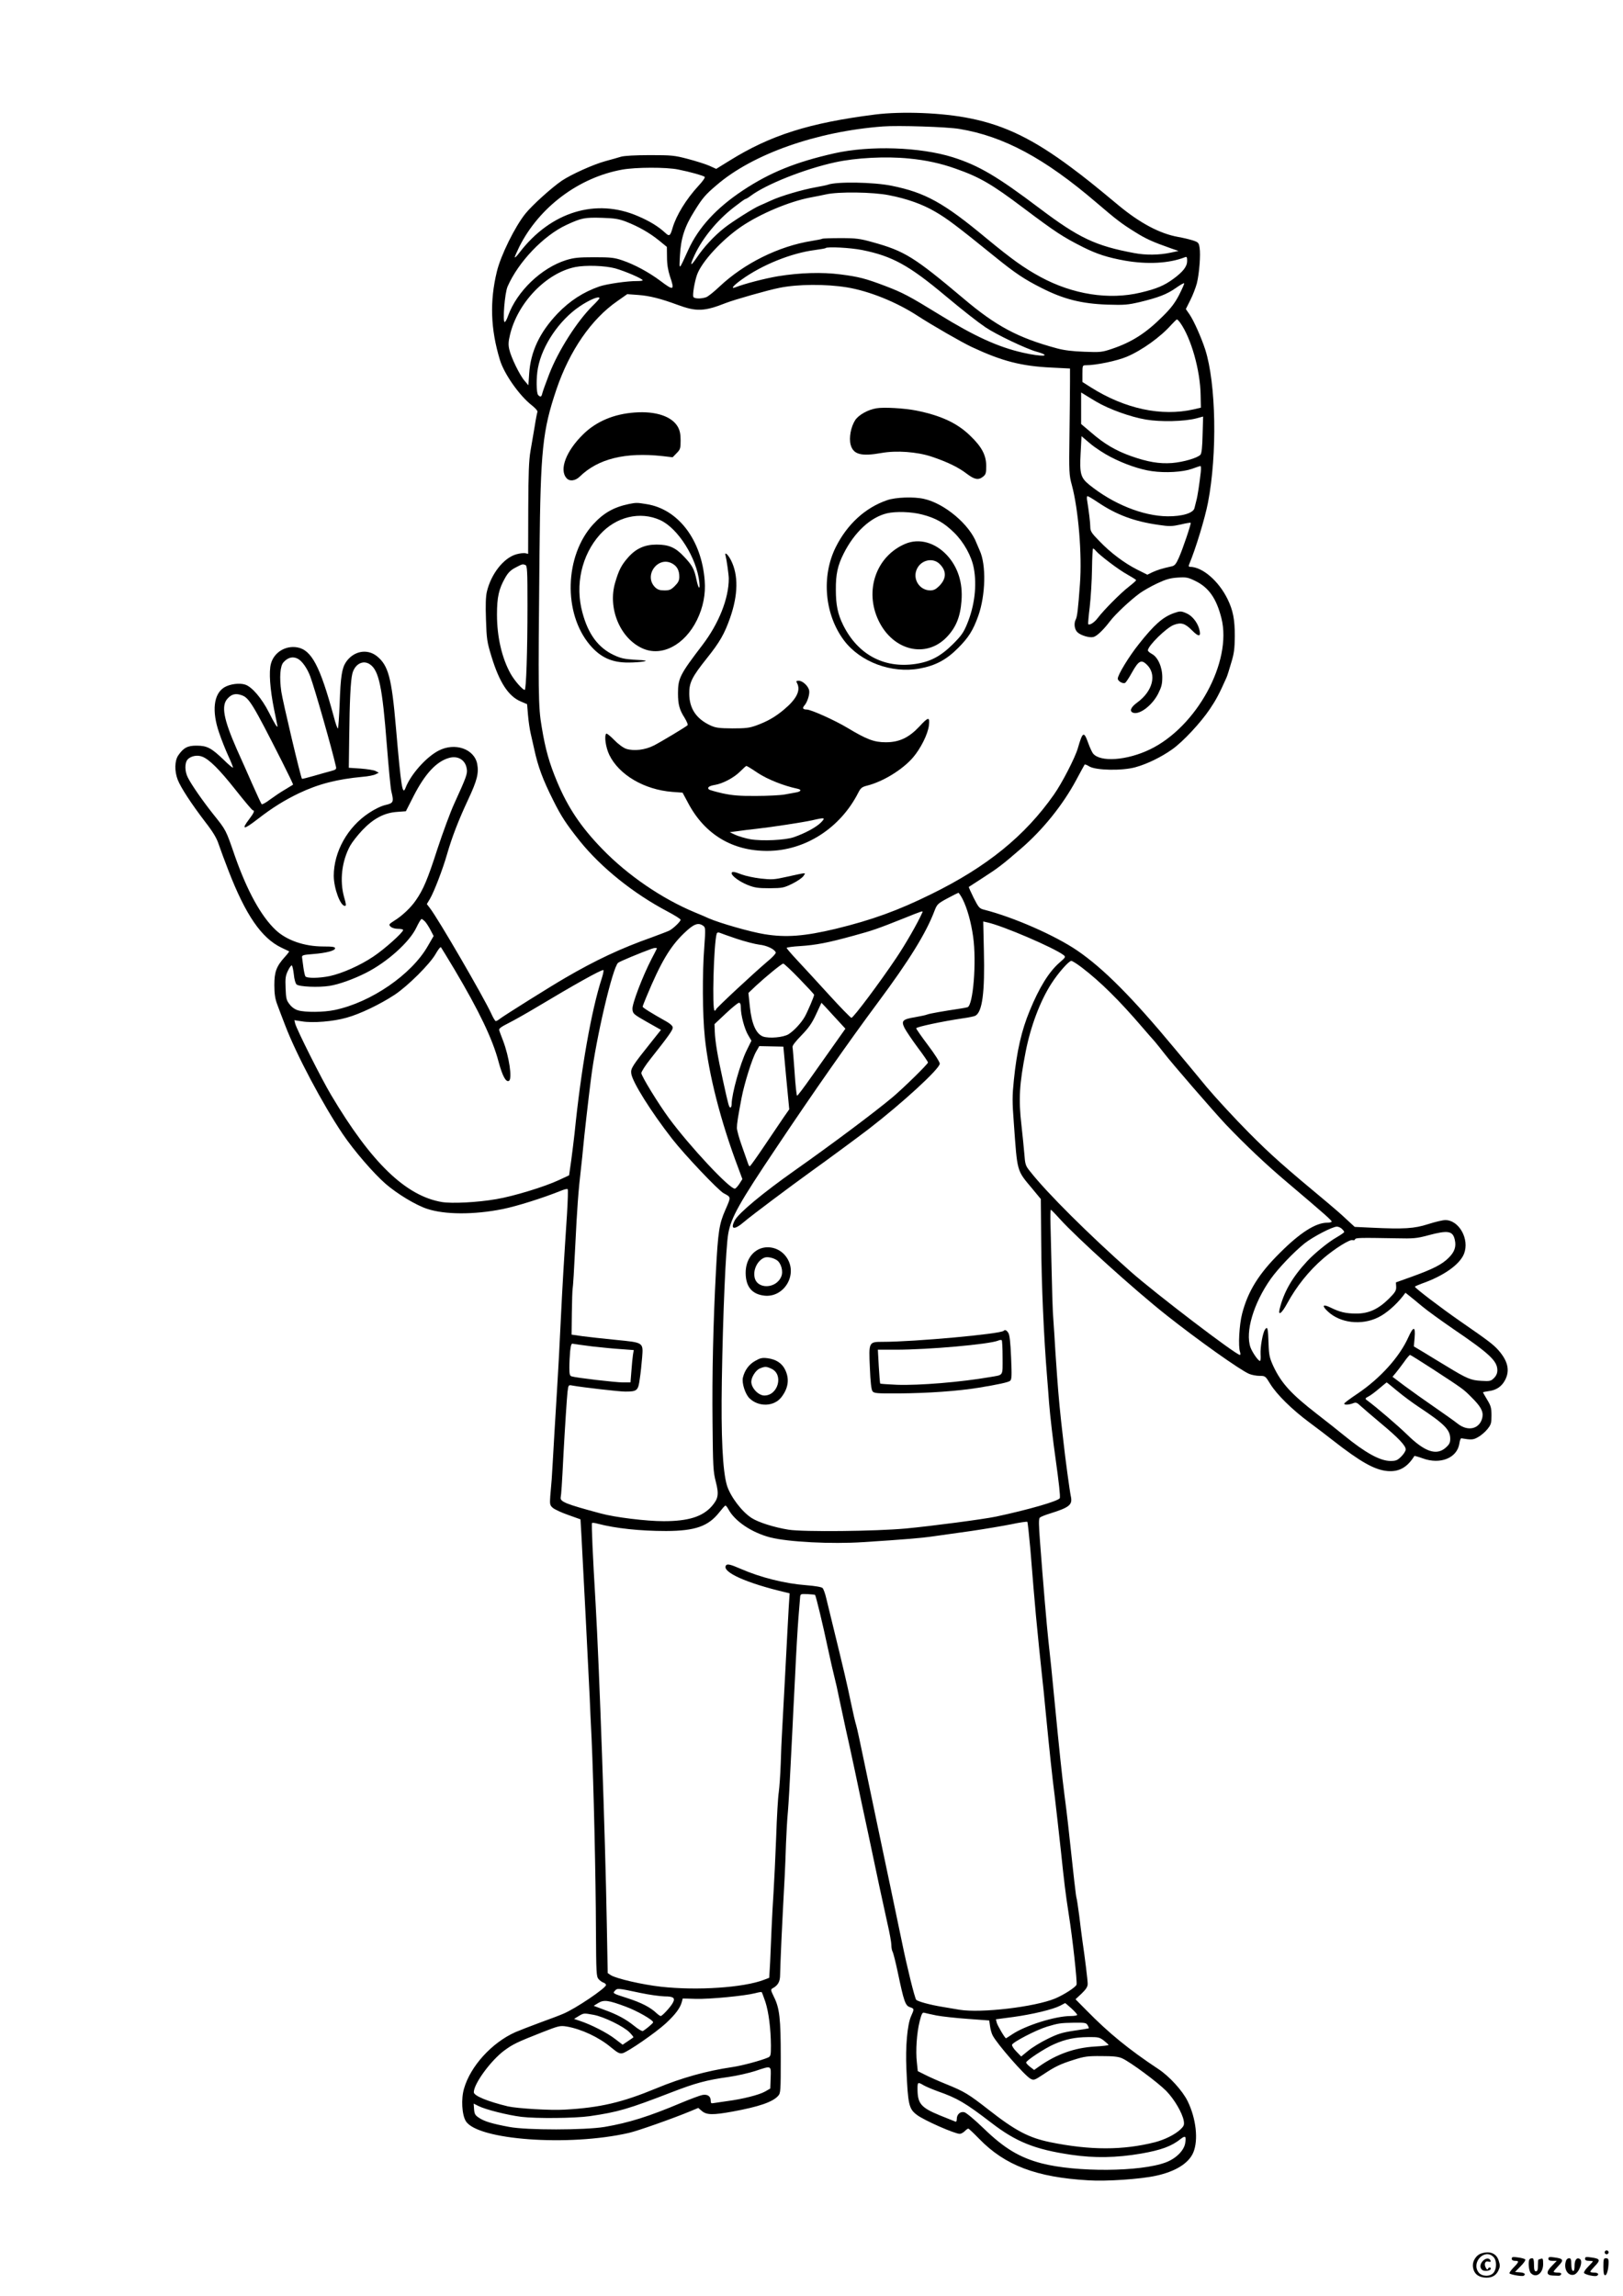 <?xml version="1.0" standalone="no"?>
<!DOCTYPE svg PUBLIC "-//W3C//DTD SVG 20010904//EN"
 "http://www.w3.org/TR/2001/REC-SVG-20010904/DTD/svg10.dtd">
<svg version="1.0" xmlns="http://www.w3.org/2000/svg"
 width="1240pt" height="1754pt" viewBox="0 0 1240 1754"
 preserveAspectRatio="xMidYMid meet">

<g transform="translate(0,1754) scale(0.1,-0.1)"
fill="#000000" stroke="none">
<path d="M6685 16665 c-503 -64 -797 -157 -1111 -352 l-102 -63 -53 24 c-30
13 -103 36 -164 52 -102 27 -124 29 -290 29 -111 0 -195 -5 -220 -12 -22 -7
-76 -22 -120 -34 -92 -25 -260 -101 -332 -149 -79 -54 -224 -185 -278 -251
-80 -99 -189 -319 -219 -444 -55 -227 -48 -439 23 -673 32 -108 150 -275 244
-348 29 -23 46 -43 43 -51 -3 -8 -13 -58 -21 -111 -9 -53 -23 -137 -32 -187
-12 -70 -16 -168 -17 -438 l-1 -348 -21 5 c-12 3 -44 -1 -72 -9 -96 -29 -190
-150 -222 -284 -9 -38 -11 -102 -7 -215 5 -149 8 -170 42 -281 60 -197 129
-303 223 -343 l49 -21 7 -83 c4 -46 13 -110 21 -143 7 -33 19 -85 26 -115 29
-135 66 -235 146 -394 61 -123 101 -183 204 -312 162 -201 407 -398 666 -535
57 -30 103 -59 103 -65 0 -13 -57 -68 -87 -83 -12 -6 -73 -29 -135 -52 -235
-83 -428 -174 -658 -308 -116 -67 -466 -287 -499 -312 -13 -11 -28 -19 -33
-19 -5 0 -21 26 -35 58 -58 126 -405 724 -469 806 l-23 30 24 40 c32 55 98
227 130 339 39 135 89 264 163 422 67 143 81 199 68 269 -22 115 -170 167
-295 102 -95 -49 -213 -182 -252 -283 -24 -63 -34 -3 -74 459 -33 383 -58 475
-146 546 -75 59 -178 39 -236 -46 -31 -47 -41 -111 -48 -317 -4 -99 -10 -184
-13 -189 -3 -6 -18 35 -32 90 -105 387 -170 510 -280 529 -90 15 -177 -39
-200 -125 -17 -61 -7 -195 24 -349 14 -68 26 -126 26 -129 0 -15 -23 21 -66
107 -55 108 -129 194 -180 211 -44 15 -118 5 -161 -21 -81 -50 -96 -181 -39
-346 18 -54 50 -133 70 -177 20 -43 36 -83 36 -89 0 -6 -33 21 -72 60 -93 89
-126 107 -205 107 -69 1 -101 -16 -141 -74 -28 -41 -30 -120 -4 -187 23 -59
104 -183 211 -323 59 -76 87 -123 102 -170 12 -36 46 -127 75 -202 131 -338
252 -514 404 -587 30 -14 57 -27 59 -28 2 -1 -12 -20 -32 -42 -66 -73 -81
-115 -81 -216 0 -66 6 -104 21 -145 11 -30 39 -104 62 -163 84 -221 286 -602
439 -829 85 -126 235 -300 328 -381 89 -77 231 -163 317 -191 135 -45 358 -46
577 -2 109 22 309 85 448 141 24 10 46 15 49 11 4 -3 1 -88 -5 -189 -25 -382
-33 -512 -48 -817 -8 -173 -19 -378 -24 -455 -5 -77 -16 -264 -25 -415 -8
-151 -18 -304 -20 -340 -3 -36 -8 -94 -11 -130 -4 -59 -3 -68 18 -87 13 -12
66 -37 118 -55 l95 -34 7 -120 c16 -302 52 -994 63 -1234 2 -58 9 -204 15
-325 15 -331 32 -1055 33 -1456 2 -334 3 -358 21 -378 10 -11 27 -23 37 -26
11 -4 19 -12 19 -18 -1 -24 -232 -180 -325 -219 -22 -10 -101 -40 -176 -67
-74 -27 -160 -61 -191 -74 -180 -80 -344 -260 -393 -432 -23 -78 -16 -200 14
-248 89 -144 785 -195 1245 -90 67 15 339 111 471 166 l60 25 28 -24 c36 -30
84 -31 233 -4 202 37 307 73 349 120 19 21 20 36 20 294 0 298 -9 377 -53 464
-24 50 -25 55 -9 64 41 22 57 51 57 102 0 28 5 146 10 261 10 206 13 269 25
490 3 61 8 173 10 250 3 77 9 190 15 250 5 61 14 216 20 345 7 129 13 262 15
295 1 33 10 204 19 380 8 176 20 381 26 455 6 74 12 146 13 160 2 24 5 25 56
23 30 -2 56 -4 58 -6 7 -8 61 -232 97 -403 20 -93 43 -194 51 -224 8 -30 26
-109 39 -175 14 -66 35 -163 46 -215 12 -52 44 -198 71 -325 26 -126 73 -347
104 -490 30 -143 69 -324 85 -402 17 -78 44 -202 60 -275 17 -73 30 -147 30
-165 0 -19 4 -41 9 -51 6 -9 24 -82 41 -162 46 -220 57 -250 91 -262 35 -12
35 -13 9 -71 -28 -64 -43 -232 -35 -402 12 -274 19 -304 80 -350 53 -41 289
-145 328 -145 9 0 26 9 37 20 11 11 23 20 28 20 4 0 41 -35 83 -78 197 -203
436 -294 834 -317 136 -9 401 9 517 35 149 32 251 96 285 178 40 95 21 260
-43 391 -39 80 -140 191 -224 246 -226 150 -376 272 -549 448 l-84 85 47 44
c34 33 46 52 46 74 0 27 -20 191 -41 334 -5 36 -16 121 -24 189 -9 68 -18 127
-20 131 -4 6 -22 163 -65 565 -6 55 -18 154 -27 220 -20 154 -39 338 -79 750
-17 179 -29 297 -44 430 -11 97 -43 471 -64 755 -10 130 -11 178 -2 187 6 6
40 20 76 31 151 47 176 67 161 133 -8 36 -42 285 -56 414 -28 239 -36 331 -49
505 -8 113 -18 257 -21 320 -4 63 -9 138 -11 165 -2 28 -6 163 -9 300 -3 138
-7 303 -9 367 -2 65 -1 118 3 117 3 -1 33 -31 66 -68 134 -148 570 -542 815
-736 240 -190 566 -422 634 -450 19 -8 55 -15 79 -15 43 0 45 -1 82 -62 50
-81 166 -195 295 -291 58 -43 141 -106 185 -141 210 -164 317 -224 414 -233
89 -8 152 27 207 115 1 2 30 -6 63 -18 136 -50 265 3 281 115 3 22 10 39 15
38 77 -13 92 -12 129 10 22 12 53 39 70 60 28 35 31 46 31 105 0 58 -5 74 -33
120 -17 29 -32 54 -32 56 0 2 21 6 46 10 57 7 99 36 124 86 37 72 20 144 -52
226 -37 42 -77 73 -290 220 -150 104 -347 254 -348 265 0 3 24 13 53 24 166
58 289 145 322 227 44 111 -37 258 -143 258 -19 0 -78 -14 -131 -31 -106 -34
-183 -39 -434 -27 l-127 6 -63 58 c-34 33 -98 88 -141 124 -339 282 -434 366
-606 539 -107 108 -251 264 -320 346 -68 83 -178 215 -245 295 -322 388 -544
612 -745 749 -167 114 -482 253 -708 311 -40 10 -44 15 -83 91 -22 45 -39 82
-37 84 2 1 50 33 108 70 115 74 149 100 291 223 167 144 318 332 420 521 34
64 64 118 66 121 3 2 19 -4 36 -15 51 -30 249 -34 351 -6 91 25 197 77 282
137 81 57 218 204 287 307 48 71 72 116 128 242 5 11 21 61 35 110 23 74 27
110 28 205 0 129 -13 197 -56 285 -68 138 -192 245 -287 245 -9 0 -11 6 -6 18
50 119 121 353 144 472 72 372 62 911 -21 1170 -30 92 -86 218 -119 267 l-29
42 34 68 c19 37 41 95 50 128 19 77 30 221 21 273 -6 38 -10 42 -53 56 -26 8
-76 20 -111 26 -140 25 -292 106 -456 242 -185 154 -250 206 -360 288 -288
215 -507 322 -770 375 -212 44 -523 56 -730 30z m645 -110 c339 -56 651 -224
1045 -561 157 -134 193 -162 298 -227 81 -51 131 -74 276 -125 l55 -19 -60
-13 c-89 -19 -190 -20 -279 -3 -295 55 -422 115 -723 342 -325 245 -464 327
-663 390 -250 78 -631 91 -904 30 -296 -67 -492 -146 -700 -284 -202 -134
-339 -283 -417 -455 -74 -162 -69 -158 -63 -41 7 131 36 221 110 338 61 99 84
126 170 199 276 238 765 410 1270 448 116 9 493 -3 585 -19z m-384 -226 c127
-12 243 -37 357 -78 182 -64 275 -118 515 -299 249 -187 301 -221 457 -300
106 -53 187 -79 320 -103 174 -30 337 -21 458 26 14 6 17 1 17 -28 0 -42 -30
-82 -105 -137 -71 -52 -128 -76 -250 -105 -243 -58 -519 -14 -765 119 -127 69
-220 136 -414 296 -327 272 -467 349 -724 401 -137 28 -420 33 -487 8 -11 -4
-51 -12 -90 -19 -103 -18 -270 -67 -345 -102 -36 -16 -74 -34 -85 -38 -41 -16
-211 -123 -271 -171 -79 -62 -159 -149 -212 -229 -49 -72 -54 -61 -13 26 60
127 171 262 296 359 46 36 86 65 90 65 5 0 22 10 39 23 120 90 413 206 646
257 159 35 389 47 566 29z m-1764 -84 c91 -18 190 -46 202 -56 5 -5 -16 -35
-48 -69 -94 -102 -169 -225 -197 -320 -18 -63 -25 -68 -56 -39 -53 49 -118 89
-209 128 -321 139 -666 33 -904 -277 -18 -24 -34 -41 -37 -38 -2 2 14 39 35
82 152 302 454 528 784 588 102 19 339 20 430 1z m1609 -196 c139 -27 257 -69
354 -126 90 -52 161 -105 461 -348 152 -123 221 -169 352 -235 169 -86 306
-120 502 -127 130 -4 156 -2 250 20 140 34 206 59 275 108 31 22 59 38 62 35
3 -2 -15 -42 -38 -88 -32 -62 -64 -104 -124 -163 -129 -129 -236 -198 -390
-250 -75 -25 -88 -27 -210 -22 -89 3 -155 11 -210 26 -297 80 -465 170 -713
380 -379 319 -450 363 -695 431 -97 27 -126 31 -243 31 -74 0 -137 -2 -142 -5
-5 -3 -40 -10 -78 -16 -254 -40 -520 -172 -710 -352 -39 -37 -83 -72 -98 -78
-38 -14 -93 -13 -99 3 -7 17 10 115 28 167 35 100 191 269 340 370 145 98 364
190 525 221 36 6 90 18 120 24 94 22 361 18 481 -6z m-2006 -203 c94 -37 177
-84 250 -143 l60 -49 1 -79 c0 -54 8 -101 22 -144 38 -111 30 -114 -72 -37
-88 66 -199 126 -291 157 -61 21 -89 24 -215 24 -122 0 -156 -4 -215 -22 -190
-60 -376 -239 -443 -425 -9 -27 -21 -48 -26 -48 -17 0 0 221 22 271 82 188
275 390 450 471 114 53 139 58 272 54 96 -3 127 -8 185 -30z m1802 -216 c229
-46 357 -116 634 -348 139 -116 249 -202 308 -242 83 -56 310 -164 389 -186
128 -36 46 -42 -103 -8 -190 43 -371 126 -640 292 -231 142 -277 166 -413 218
-148 56 -200 70 -342 88 -140 18 -309 13 -475 -14 -101 -17 -259 -58 -327 -85
-39 -15 -15 14 48 59 158 114 381 203 560 226 43 6 80 12 82 15 13 12 189 3
279 -15z m-1887 -140 c75 -21 210 -79 210 -91 0 -4 -19 -6 -42 -6 -74 1 -231
-22 -288 -41 -123 -43 -226 -109 -321 -208 -135 -142 -205 -289 -216 -458 l-6
-89 -29 34 c-37 42 -104 180 -117 240 -8 34 -7 60 5 109 57 246 277 475 499
520 80 16 227 11 305 -10z m1770 -145 c171 -28 381 -113 543 -219 108 -70 335
-201 412 -237 231 -108 378 -146 610 -157 l140 -7 0 -100 c0 -55 -2 -237 -4
-405 -4 -289 -3 -309 18 -385 50 -185 79 -532 62 -755 -14 -194 -21 -251 -32
-272 -16 -30 -10 -76 13 -98 26 -24 92 -44 122 -36 26 6 76 54 127 121 41 54
153 159 228 214 25 18 84 52 131 74 68 32 99 41 158 45 66 4 78 2 137 -27 101
-50 159 -133 197 -284 83 -331 -189 -830 -547 -1002 -175 -84 -378 -99 -434
-31 -7 9 -24 44 -36 78 -34 95 -43 91 -80 -37 -21 -73 -121 -267 -183 -355
-221 -315 -511 -551 -937 -760 -255 -126 -455 -198 -730 -265 -239 -57 -380
-68 -545 -41 -106 17 -343 85 -425 121 -16 8 -64 28 -105 45 -253 105 -516
285 -710 486 -162 167 -261 315 -344 513 -60 144 -89 246 -117 416 -27 157
-28 248 -17 1340 8 779 23 925 129 1240 101 297 267 538 467 676 l74 52 82 -6
c87 -6 174 -28 301 -75 146 -54 205 -52 372 14 65 25 320 98 407 115 141 29
355 30 516 4z m-1890 -83 c0 -4 -23 -30 -51 -57 -119 -117 -264 -344 -333
-523 -25 -64 -48 -129 -52 -144 -7 -31 -14 -34 -32 -16 -15 15 -16 135 -2 207
32 172 163 365 318 470 75 51 152 83 152 63z m4438 -189 c83 -118 152 -362
155 -551 l2 -96 -55 -13 c-247 -56 -526 4 -787 169 l-63 40 0 64 c0 62 1 64
26 64 78 0 237 33 313 65 116 49 259 152 341 245 19 21 38 39 42 40 4 0 15
-12 26 -27z m-643 -601 c98 -58 262 -117 380 -137 112 -19 292 -15 385 9 l52
14 -4 -138 c-2 -94 -7 -142 -16 -153 -21 -25 -131 -57 -218 -64 -98 -7 -185 8
-313 53 -115 41 -203 92 -303 179 l-78 66 0 121 0 120 23 -14 c12 -8 54 -33
92 -56z m111 -423 c104 -54 222 -95 314 -108 104 -15 236 -7 305 17 32 12 63
22 67 22 4 0 5 -21 2 -47 -10 -89 -25 -188 -34 -218 -4 -16 -11 -42 -14 -56
-8 -38 -93 -64 -206 -63 -188 2 -416 94 -598 241 -66 54 -74 84 -66 239 l7
132 67 -57 c37 -31 107 -77 156 -102z m-101 -344 c145 -98 283 -149 470 -175
79 -12 100 -11 164 3 41 10 76 16 78 13 5 -5 -61 -202 -91 -268 -20 -45 -31
-59 -53 -64 -77 -17 -111 -28 -148 -45 l-39 -19 -78 39 c-99 50 -205 130 -290
219 -59 60 -68 75 -68 107 0 32 -11 122 -25 208 -2 15 -1 27 4 27 5 0 39 -20
76 -45z m-14 -371 c30 -36 178 -148 241 -182 37 -21 68 -40 68 -44 0 -4 -26
-27 -57 -51 -62 -48 -192 -179 -237 -239 -25 -33 -61 -56 -72 -46 -2 2 3 62
12 134 8 71 16 200 17 286 1 87 5 158 8 158 4 0 13 -7 20 -16z m-4357 -110
c14 -5 16 -42 16 -308 0 -352 -10 -646 -21 -646 -16 0 -77 69 -107 122 -67
119 -105 282 -105 453 0 134 14 196 63 282 22 39 43 59 78 77 53 28 54 28 76
20z m-1737 -717 c32 -18 70 -72 93 -133 35 -94 167 -557 197 -691 4 -19 -1
-23 -38 -33 -24 -6 -83 -23 -132 -37 -48 -14 -89 -24 -90 -22 -10 12 -148 596
-158 667 -15 108 -9 195 17 223 34 38 73 47 111 26z m551 -43 c67 -47 93 -172
127 -609 14 -176 29 -338 35 -360 20 -82 16 -90 -44 -104 -32 -7 -82 -31 -127
-61 -164 -108 -269 -297 -269 -481 1 -96 50 -229 85 -229 11 0 10 12 -6 67
-35 126 -18 274 46 392 15 27 57 81 94 120 84 88 166 132 264 139 l68 5 59
116 c88 172 176 266 273 292 67 18 123 -17 133 -83 7 -37 -2 -62 -96 -268 -29
-63 -86 -218 -128 -345 -75 -233 -108 -311 -166 -394 -37 -54 -104 -118 -165
-155 -40 -26 -42 -29 -27 -44 10 -10 33 -17 56 -17 22 0 40 -4 40 -9 0 -19
-144 -148 -229 -204 -98 -66 -235 -127 -331 -148 -82 -17 -176 -18 -187 -2 -4
7 -11 38 -15 68 -4 30 -9 64 -10 75 -3 18 5 21 82 27 103 8 170 26 170 44 0
11 -20 14 -90 14 -145 0 -280 47 -364 126 -112 106 -217 297 -311 564 -70 203
-67 197 -163 317 -82 103 -167 225 -196 282 -25 47 -26 114 -2 140 24 26 73
36 111 21 53 -20 131 -97 255 -254 68 -86 127 -156 132 -156 16 0 8 -20 -27
-66 -64 -84 -45 -85 61 -3 116 90 207 146 319 200 150 71 292 107 485 125 41
3 86 12 99 19 l25 12 -24 13 c-12 7 -64 15 -114 19 l-91 6 3 230 c3 283 11
438 24 489 19 74 83 108 136 70z m-981 -235 c56 -19 86 -69 308 -507 48 -95
86 -174 84 -176 -2 -1 -31 -19 -64 -39 -33 -19 -84 -54 -114 -76 -30 -23 -58
-38 -62 -34 -4 5 -35 71 -69 148 -34 77 -88 200 -121 272 -101 230 -120 332
-71 386 31 35 63 43 109 26z m5507 -1556 c36 -72 65 -176 81 -289 27 -191 0
-525 -43 -538 -10 -3 -33 -7 -52 -10 -134 -20 -235 -38 -254 -45 -11 -5 -54
-14 -94 -21 -97 -16 -108 -28 -81 -83 12 -23 57 -90 100 -148 44 -58 79 -110
79 -115 0 -12 -186 -194 -270 -265 -141 -118 -463 -359 -747 -559 -245 -173
-429 -326 -459 -382 -38 -72 -3 -76 74 -9 55 47 349 267 507 381 119 85 362
264 445 328 254 196 540 458 540 497 0 12 -39 74 -90 141 -49 65 -90 124 -90
129 0 11 205 54 355 76 44 6 88 15 97 20 53 29 73 177 65 497 l-5 223 31 -7
c117 -25 508 -193 582 -249 19 -15 17 -17 -31 -59 -80 -70 -154 -189 -227
-367 -62 -150 -98 -305 -121 -530 -12 -118 -13 -163 0 -330 27 -377 21 -356
139 -497 l67 -81 3 -338 c2 -312 20 -719 45 -1023 6 -69 12 -156 15 -195 7
-93 32 -306 50 -430 25 -178 37 -286 32 -299 -9 -22 -242 -89 -487 -141 -94
-20 -498 -73 -690 -91 -228 -21 -781 -27 -895 -9 -108 17 -231 56 -282 89 -75
48 -162 163 -189 249 -33 110 -46 376 -39 802 8 506 30 1016 49 1122 22 124
84 234 372 663 276 413 554 810 772 1103 238 320 368 530 432 700 19 49 25 55
97 94 43 23 81 42 85 43 4 0 18 -21 32 -47z m-306 -101 c-35 -80 -131 -247
-202 -352 -124 -185 -326 -455 -341 -455 -6 0 -85 81 -175 180 -90 99 -199
217 -242 263 -43 46 -78 87 -78 91 0 4 46 11 103 14 121 8 211 25 407 79 150
41 179 51 390 135 134 54 143 57 138 45z m-3801 -71 c10 -11 29 -40 42 -65
l24 -46 -44 -76 c-124 -218 -434 -431 -711 -489 -84 -18 -226 -19 -280 -3 -25
7 -50 25 -66 47 -24 30 -27 45 -30 123 -3 74 -1 94 18 133 12 25 25 43 30 40
4 -3 11 -34 15 -69 3 -36 13 -70 21 -76 20 -18 168 -24 251 -11 71 11 183 51
278 99 163 82 334 236 386 346 17 36 35 66 40 66 4 0 16 -9 26 -19z m2127 -34
c16 -12 17 -23 7 -159 -16 -208 -14 -515 4 -692 29 -282 121 -643 257 -1002
l30 -81 -23 -36 c-13 -20 -29 -37 -35 -37 -42 0 -343 322 -502 537 -81 110
-212 323 -212 346 0 11 32 61 72 111 133 168 168 217 168 236 0 12 -17 29 -47
46 -118 66 -183 107 -183 114 0 4 13 38 29 76 109 262 180 383 289 487 73 70
107 83 146 54z m254 -98 c63 -21 141 -41 173 -45 58 -6 118 -35 126 -60 2 -7
-25 -37 -62 -67 -114 -97 -395 -359 -395 -368 0 -5 -4 -9 -10 -9 -21 0 -7 515
16 589 3 8 11 10 22 6 9 -4 68 -25 130 -46z m-2156 -234 c188 -317 291 -531
337 -705 30 -111 57 -160 80 -146 26 16 1 183 -45 305 -14 36 -28 73 -30 82
-4 11 14 25 68 52 40 20 138 75 218 123 289 173 487 284 509 284 5 0 0 -28
-11 -62 -80 -246 -159 -695 -208 -1183 -6 -55 -18 -150 -26 -211 l-16 -112
-77 -36 c-109 -51 -347 -124 -479 -146 -143 -25 -339 -35 -417 -22 -275 47
-538 300 -845 817 -74 124 -264 502 -275 547 l-6 25 58 -9 c83 -14 240 -1 341
28 102 28 254 101 367 175 101 67 270 235 314 313 18 32 36 55 40 50 4 -5 50
-81 103 -169z m1546 158 c-2 -5 -20 -40 -40 -78 -70 -136 -149 -344 -146 -383
3 -36 7 -39 110 -98 l108 -61 -63 -79 c-159 -199 -169 -215 -164 -255 9 -65
150 -290 312 -498 96 -123 352 -393 394 -416 58 -31 57 -26 13 -127 -47 -107
-56 -163 -72 -468 -21 -392 -30 -793 -26 -1155 3 -338 5 -377 25 -454 25 -97
19 -129 -31 -187 -71 -80 -179 -114 -368 -114 -132 0 -370 29 -480 59 -269 72
-313 90 -306 124 4 19 10 103 21 327 11 202 26 433 31 478 7 54 7 54 38 48 78
-14 356 -46 403 -46 91 0 99 7 111 97 7 43 14 116 18 163 9 117 12 114 -201
135 -93 9 -208 22 -254 28 l-84 12 2 165 c1 91 4 174 6 185 3 11 12 157 20
325 14 291 24 426 45 605 5 44 12 109 15 145 8 89 42 389 61 535 38 305 164
842 206 880 10 10 177 79 258 108 23 8 42 8 38 0z m3249 -145 c141 -108 283
-248 463 -458 30 -35 71 -82 91 -104 19 -23 50 -61 69 -86 61 -80 381 -449
475 -549 143 -150 307 -306 465 -439 295 -250 348 -297 344 -304 -3 -5 -18 -8
-34 -8 -88 0 -208 -77 -361 -230 -163 -161 -245 -295 -289 -465 -22 -83 -31
-251 -16 -292 4 -13 4 -23 -1 -23 -30 0 -645 469 -834 636 -315 279 -640 601
-769 766 -35 43 -38 53 -44 135 -4 48 -14 147 -22 218 -23 199 -16 313 32 560
38 194 110 387 197 522 52 81 133 173 152 173 8 0 44 -23 82 -52z m-2160 -84
c62 -64 113 -119 113 -123 0 -13 -49 -127 -71 -167 -27 -48 -84 -109 -124
-134 -40 -25 -148 -34 -195 -18 -53 20 -87 95 -101 228 l-11 105 59 56 c76 70
195 168 207 168 6 1 61 -51 123 -115z m-447 -221 c0 -58 28 -163 56 -210 l25
-43 -36 -73 c-50 -101 -114 -332 -115 -409 0 -16 -4 -28 -9 -28 -11 0 -14 9
-57 205 -42 189 -60 299 -63 376 l-2 56 86 81 c48 45 93 82 101 82 10 0 14
-12 14 -37z m708 -62 l91 -99 -82 -116 c-45 -64 -126 -179 -181 -256 -54 -77
-102 -140 -106 -140 -4 0 -13 80 -19 178 -7 97 -14 185 -16 194 -2 11 25 45
69 90 56 58 79 91 111 160 22 48 41 88 41 88 1 0 42 -44 92 -99z m-361 -475
l23 -240 -42 -60 c-23 -34 -88 -131 -146 -216 -57 -85 -108 -156 -112 -158 -4
-2 -10 5 -13 15 -3 10 -24 69 -46 131 -23 63 -41 128 -41 146 0 32 7 78 36
231 21 109 81 301 111 352 l24 42 92 -2 92 -2 22 -239z m4245 -1153 c10 -9 18
-20 18 -24 0 -4 -26 -22 -57 -40 -65 -37 -169 -122 -226 -183 -115 -124 -179
-236 -211 -368 -12 -53 18 -29 58 45 72 132 166 249 276 344 87 75 204 148
224 140 8 -3 16 -1 19 6 4 12 30 13 312 8 136 -3 159 -1 248 23 150 40 187 34
202 -35 12 -52 -2 -93 -47 -137 -50 -51 -122 -87 -283 -145 l-120 -43 2 -34
c1 -28 -7 -42 -55 -90 -82 -81 -156 -115 -252 -114 -77 0 -124 11 -197 47 -58
28 -66 13 -17 -32 94 -88 257 -107 384 -44 60 29 134 93 189 163 l19 25 25
-20 c14 -11 59 -47 99 -81 40 -34 150 -113 243 -177 275 -187 335 -243 335
-314 0 -23 -8 -42 -26 -60 -23 -23 -31 -25 -97 -21 -79 4 -110 17 -267 113
-47 28 -122 74 -166 101 l-82 49 6 68 c7 87 -9 88 -48 2 -67 -150 -214 -313
-387 -430 -57 -38 -103 -72 -103 -77 0 -11 33 -10 66 2 24 10 31 7 63 -23 20
-18 88 -77 153 -131 131 -109 188 -169 188 -198 0 -11 -15 -35 -34 -54 -29
-29 -41 -34 -82 -34 -80 0 -192 62 -354 194 -41 34 -134 107 -206 163 -199
154 -274 236 -336 368 -28 62 -33 82 -36 170 -4 122 -8 136 -27 109 -18 -26
-37 -135 -34 -190 2 -24 0 -46 -3 -49 -9 -9 -58 60 -74 102 -42 118 23 337
154 523 56 79 176 205 258 271 64 51 214 129 248 129 11 0 28 -7 38 -17z
m-5728 -898 c71 -8 172 -18 224 -21 l94 -7 -6 -36 c-3 -20 -9 -76 -12 -124
l-7 -87 -58 0 c-56 0 -356 35 -391 46 -15 4 -18 17 -18 68 0 35 3 91 6 125 6
50 10 61 23 56 9 -2 74 -11 145 -20z m6419 -171 c239 -156 236 -154 298 -216
71 -70 93 -109 85 -153 -17 -89 -108 -114 -188 -51 -24 19 -104 76 -178 127
-74 51 -177 124 -228 162 l-93 70 26 31 c14 17 42 54 63 83 20 29 40 52 45 53
4 0 80 -48 170 -106z m-268 -169 c43 -36 117 -91 164 -122 198 -131 241 -175
241 -244 0 -30 -7 -43 -35 -68 -71 -62 -161 -31 -296 102 -69 67 -234 209
-308 263 -13 10 -10 14 15 27 16 8 53 36 82 61 30 25 55 46 56 46 2 0 38 -29
81 -65z m-5111 -902 c49 -93 179 -180 321 -217 137 -35 467 -52 710 -36 312
20 445 31 540 45 55 8 183 26 285 40 102 15 238 38 304 51 65 14 121 22 125
19 3 -4 13 -97 23 -208 17 -215 34 -414 43 -511 12 -128 35 -356 45 -446 6
-52 20 -185 30 -295 31 -316 48 -478 70 -650 10 -88 31 -268 45 -400 26 -248
35 -324 60 -485 30 -188 66 -520 60 -540 -6 -20 -95 -77 -163 -106 -157 -65
-566 -113 -732 -86 -36 6 -94 16 -130 22 -93 15 -188 41 -200 54 -12 15 -70
250 -109 441 -35 168 -117 561 -192 915 -27 129 -72 342 -99 473 -27 131 -53
252 -59 270 -6 17 -24 95 -40 172 -29 140 -56 255 -132 565 -22 91 -47 194
-56 230 -8 36 -21 71 -28 79 -8 8 -53 16 -126 22 -161 12 -349 59 -500 125
-80 35 -104 40 -113 25 -31 -50 159 -135 458 -205 l29 -7 -7 -107 c-3 -59 -16
-287 -27 -507 -12 -220 -23 -429 -25 -465 -2 -36 -7 -135 -9 -220 -3 -85 -10
-184 -15 -220 -6 -36 -15 -191 -20 -345 -6 -154 -15 -343 -20 -420 -5 -77 -12
-201 -15 -275 -3 -74 -8 -190 -11 -257 l-7 -121 -42 -16 c-155 -59 -508 -83
-786 -52 -143 16 -341 62 -382 88 l-24 16 -7 379 c-12 675 -57 1955 -86 2453
-21 349 -32 602 -27 606 3 3 22 1 43 -5 137 -36 323 -56 524 -56 222 1 321 36
405 142 22 28 43 52 47 52 4 1 14 -11 22 -26z m-669 -3697 c66 -14 148 -25
183 -26 68 0 83 -12 62 -50 -16 -30 -80 -100 -92 -100 -5 0 -19 10 -31 21 -47
45 -116 81 -225 116 -110 35 -112 37 -95 55 20 22 19 22 198 -16z m953 -69
c25 -78 41 -204 42 -333 0 -74 -2 -82 -22 -91 -50 -22 -197 -62 -273 -73 -196
-29 -385 -81 -580 -162 -261 -108 -429 -148 -700 -163 -108 -7 -366 9 -435 25
-157 38 -260 81 -260 108 0 65 130 242 232 318 67 49 95 63 288 139 128 50
138 53 189 45 111 -19 246 -81 340 -160 51 -42 65 -49 88 -44 41 11 250 155
330 228 73 68 109 116 122 163 l7 27 100 -3 c106 -3 373 23 452 43 26 7 49 11
51 9 3 -2 15 -36 29 -76z m-1068 -35 c87 -32 210 -102 210 -120 0 -7 -51 -50
-77 -66 -7 -4 -35 12 -68 39 -65 52 -129 87 -235 125 l-74 28 34 21 c44 27 78
22 210 -27z m3405 -13 c25 -23 45 -45 45 -50 0 -5 -23 -9 -50 -9 -117 0 -346
-72 -447 -140 -24 -16 -46 -30 -47 -30 -8 0 -65 97 -71 120 l-6 25 135 18
c145 20 300 57 356 86 19 10 36 19 38 20 1 0 23 -18 47 -40z m-1029 -55 c44
-8 152 -20 240 -26 l162 -12 6 -43 c3 -24 12 -56 20 -71 34 -66 245 -307 289
-331 25 -13 30 -12 95 31 94 63 133 81 237 114 79 25 105 29 210 28 89 0 130
-4 158 -17 60 -26 272 -183 337 -249 62 -63 123 -168 134 -228 5 -32 2 -40
-26 -67 -42 -39 -118 -77 -194 -97 -245 -62 -494 -62 -799 0 -165 34 -266 87
-473 249 -151 118 -183 138 -324 195 -57 23 -129 55 -160 71 l-56 28 -7 67
c-10 89 -1 223 21 312 15 59 21 71 35 67 9 -3 52 -12 95 -21z m-2620 5 c77
-14 230 -89 274 -134 18 -19 32 -36 29 -38 -2 -2 -22 -16 -43 -30 l-39 -26
-59 45 c-58 45 -182 109 -268 137 l-44 15 34 21 c41 24 39 24 116 10z m3774
-80 c7 -11 10 -22 8 -23 -2 -1 -52 -10 -112 -18 -92 -14 -124 -24 -203 -63
-52 -25 -118 -66 -147 -90 l-54 -44 -36 37 c-20 20 -35 43 -34 52 4 20 185
114 268 139 87 26 100 28 207 30 84 1 93 -1 103 -20z m123 -116 c20 -16 36
-31 37 -34 0 -3 -47 -9 -104 -12 -154 -9 -293 -58 -424 -150 l-41 -29 -30 23
c-17 13 -31 28 -31 34 0 15 144 110 214 140 86 38 159 53 257 54 79 1 89 -1
122 -26z m-2545 -285 l-3 -82 -40 -23 c-46 -26 -174 -58 -290 -73 -44 -6 -90
-13 -102 -15 -19 -4 -23 -1 -23 19 0 33 -24 50 -63 43 -17 -3 -90 -30 -162
-60 -246 -104 -399 -152 -585 -184 -151 -25 -594 -26 -730 0 -129 24 -190 42
-231 70 -29 19 -34 29 -37 65 l-3 43 38 -19 c54 -27 222 -69 326 -82 115 -14
408 -11 522 5 218 32 291 53 630 184 176 68 262 92 435 116 63 9 153 30 200
45 127 42 121 45 118 -52z m1167 -56 c17 -10 66 -31 110 -47 151 -53 211 -89
407 -239 190 -147 334 -205 613 -246 176 -26 345 -23 532 9 155 27 234 56 305
113 35 27 42 20 33 -34 -9 -56 -72 -118 -148 -146 -193 -73 -686 -76 -950 -7
-167 44 -284 114 -441 266 -67 65 -134 121 -148 124 -31 8 -58 -16 -58 -52 0
-16 -4 -23 -12 -19 -7 3 -60 24 -117 47 -146 60 -171 90 -171 205 0 49 3 51
45 26z"/>
<path d="M6695 14421 c-65 -11 -134 -50 -161 -90 -33 -51 -49 -135 -35 -188
20 -75 81 -91 237 -63 113 20 269 9 381 -28 119 -40 205 -81 271 -132 58 -44
88 -49 123 -21 21 17 24 28 24 83 -1 82 -34 145 -124 231 -99 96 -223 153
-411 191 -91 18 -250 27 -305 17z"/>
<path d="M4850 14389 c-159 -11 -294 -68 -394 -166 -131 -128 -185 -270 -128
-335 23 -27 67 -22 101 11 140 137 348 188 633 157 l77 -9 30 31 c28 28 31 36
31 97 0 49 -6 77 -21 104 -45 80 -168 122 -329 110z"/>
<path d="M6777 13719 c-166 -57 -304 -183 -392 -359 -111 -224 -85 -515 64
-713 124 -164 363 -253 576 -214 121 22 206 67 295 157 80 80 114 134 154 245
56 158 62 390 11 500 -7 17 -18 42 -24 56 -53 142 -244 303 -401 338 -77 18
-218 13 -283 -10z m267 -109 c105 -27 169 -63 247 -140 73 -72 132 -178 149
-270 25 -132 6 -288 -51 -426 -27 -66 -45 -91 -108 -154 -95 -94 -173 -135
-288 -152 -240 -35 -439 72 -551 297 -41 83 -56 153 -56 270 -1 118 14 186 60
277 82 163 205 277 331 307 68 16 186 12 267 -9z"/>
<path d="M6917 13386 c-223 -94 -315 -358 -204 -588 110 -228 360 -289 518
-127 72 74 106 156 115 279 11 139 -28 260 -112 350 -91 97 -212 130 -317 86z
m263 -155 c53 -53 52 -111 -5 -168 -24 -24 -42 -33 -67 -33 -84 0 -139 89
-102 165 33 69 123 88 174 36z"/>
<path d="M4805 13690 c-115 -24 -193 -68 -272 -154 -220 -240 -232 -681 -25
-924 80 -94 167 -134 294 -133 43 0 94 4 115 8 32 6 21 9 -62 13 -84 5 -111
11 -165 36 -119 56 -196 159 -240 324 -58 211 -6 441 134 597 123 136 306 180
460 110 136 -62 279 -289 299 -474 7 -64 -7 -52 -22 19 -16 80 -32 110 -95
176 -65 70 -116 92 -210 92 -90 0 -157 -30 -217 -98 -51 -58 -71 -96 -99 -192
-58 -196 37 -426 209 -503 147 -66 322 26 416 217 47 96 67 197 59 300 -23
311 -202 547 -444 585 -73 12 -79 12 -135 1z m335 -457 c34 -20 50 -52 50 -99
0 -28 -8 -44 -34 -70 -29 -29 -41 -34 -80 -34 -36 0 -52 6 -71 24 -91 91 25
245 135 179z"/>
<path d="M5544 13293 c7 -25 24 -143 24 -173 0 -152 -76 -343 -202 -508 -171
-224 -186 -253 -186 -368 0 -85 11 -126 51 -188 16 -27 27 -52 22 -56 -15 -14
-198 -124 -256 -154 -68 -35 -154 -45 -213 -26 -23 8 -61 36 -92 68 -29 30
-56 51 -60 48 -17 -17 -4 -106 23 -162 74 -153 267 -266 480 -283 l80 -6 45
-84 c127 -236 336 -361 601 -361 288 0 559 173 697 446 18 35 28 43 68 53 119
30 267 120 348 213 59 68 115 179 123 246 8 69 -4 67 -73 -8 -80 -85 -153
-120 -256 -120 -90 0 -145 21 -295 111 -95 57 -275 138 -309 139 -30 0 -36 11
-18 31 22 25 42 86 36 115 -6 33 -50 74 -79 74 -20 0 -22 -3 -13 -19 29 -55
-4 -121 -101 -202 -67 -56 -125 -89 -209 -120 -55 -20 -83 -23 -185 -23 -102
1 -127 4 -168 23 -107 50 -160 128 -161 241 -1 85 20 128 134 271 100 125 135
187 178 309 62 177 64 327 7 440 -24 47 -52 70 -41 33z m245 -1657 c74 -49
199 -99 304 -121 33 -7 28 -21 -10 -28 -16 -3 -55 -10 -88 -16 -33 -6 -132
-11 -220 -11 -126 -1 -180 4 -255 20 -52 12 -99 25 -104 30 -15 14 2 27 45 34
61 10 146 55 193 102 23 23 44 42 48 43 4 1 43 -23 87 -53z m483 -379 c-34
-35 -122 -83 -207 -112 -65 -23 -242 -31 -331 -16 -38 7 -89 22 -114 33 l-45
21 60 8 c33 5 98 13 145 18 117 13 352 49 425 65 99 23 104 21 67 -17z"/>
<path d="M8967 12856 c-83 -30 -149 -88 -266 -236 -76 -95 -161 -235 -161
-264 0 -18 36 -40 55 -33 7 3 31 39 54 81 50 89 70 100 112 60 79 -75 47 -203
-72 -290 -51 -37 -63 -68 -30 -79 49 -15 143 56 189 145 26 52 32 74 32 127 0
78 -34 154 -80 178 -17 9 -30 21 -30 27 0 34 140 172 197 194 56 22 87 13 141
-42 53 -54 72 -48 53 15 -15 51 -56 100 -98 117 -39 17 -48 17 -96 0z"/>
<path d="M5590 10869 c0 -20 60 -64 122 -89 53 -21 79 -25 168 -25 99 1 109 3
174 35 39 19 77 46 85 59 18 28 32 28 -139 -9 -85 -19 -105 -20 -188 -11 -51
6 -116 20 -145 31 -59 23 -77 25 -77 9z"/>
<path d="M5837 8010 c-84 -15 -141 -94 -140 -195 1 -104 48 -161 142 -172 145
-17 252 148 180 277 -37 67 -109 102 -182 90z m98 -96 c33 -22 51 -86 34 -125
-39 -96 -187 -99 -204 -5 -12 59 24 129 75 149 22 9 66 0 95 -19z"/>
<path d="M7668 7374 c-25 -24 -683 -84 -925 -84 -106 0 -106 -1 -97 -199 4
-105 11 -167 20 -178 11 -16 32 -18 201 -17 226 2 445 17 613 44 146 24 224
41 237 52 13 10 14 37 8 178 -5 117 -11 172 -21 188 -14 22 -26 27 -36 16z
m-8 -204 c0 -145 9 -131 -95 -149 -226 -39 -542 -65 -713 -59 -67 3 -124 7
-127 9 -2 3 -7 62 -11 132 l-7 127 139 0 c249 0 709 41 779 69 11 5 23 7 28 4
4 -2 7 -62 7 -133z"/>
<path d="M5769 7144 c-47 -26 -80 -72 -93 -127 -10 -41 18 -128 51 -159 70
-67 186 -63 242 8 54 69 64 140 30 210 -24 51 -71 81 -136 89 -40 5 -56 1 -94
-21z m126 -60 c93 -44 50 -204 -55 -204 -46 0 -100 58 -100 105 0 35 34 88 64
101 40 17 51 17 91 -2z"/>
<path d="M12260 335 c0 -8 7 -15 15 -15 8 0 15 7 15 15 0 8 -7 15 -15 15 -8 0
-15 -7 -15 -15z"/>
<path d="M11322 328 c-44 -12 -75 -61 -68 -107 7 -46 34 -71 82 -78 54 -7 91
10 111 51 14 30 15 42 4 75 -16 56 -64 78 -129 59z m88 -28 c26 -26 27 -89 1
-121 -25 -31 -88 -30 -113 1 -61 76 44 188 112 120z"/>
<path d="M11331 271 c-25 -25 -27 -54 -6 -71 16 -13 65 -6 65 10 0 14 -18 12
-22 -2 -3 -8 -9 -5 -16 9 -16 30 -5 55 20 47 15 -4 19 -2 16 7 -7 22 -35 22
-57 0z"/>
<path d="M11550 286 c0 -10 9 -16 25 -16 33 0 32 -7 -12 -52 -20 -21 -34 -41
-30 -44 9 -10 98 -25 108 -18 19 12 7 23 -28 26 l-38 3 43 44 c25 25 40 47 35
52 -5 5 -30 12 -56 15 -39 6 -47 4 -47 -10z"/>
<path d="M11830 286 c0 -11 9 -16 32 -16 l32 0 -38 -39 c-44 -45 -43 -70 4
-73 16 -1 38 -2 47 -2 9 -1 18 5 21 12 2 8 -7 12 -27 12 -17 0 -31 3 -31 7 0
4 17 24 37 45 43 44 38 55 -30 64 -39 6 -47 4 -47 -10z"/>
<path d="M12110 286 c0 -11 9 -16 30 -16 17 0 30 -2 30 -4 0 -2 -16 -20 -36
-40 -20 -20 -34 -41 -32 -48 5 -13 85 -31 99 -22 19 11 8 24 -21 24 -16 0 -30
3 -30 7 0 4 17 24 37 45 43 44 38 55 -30 64 -39 6 -47 4 -47 -10z"/>
<path d="M11687 283 c-14 -13 -7 -92 9 -107 40 -41 94 -1 94 70 0 38 -3 45
-16 40 -9 -3 -18 -6 -20 -6 -2 0 -4 -20 -4 -45 0 -33 -4 -45 -15 -45 -11 0
-15 12 -15 50 0 35 -4 50 -13 50 -8 0 -17 -3 -20 -7z"/>
<path d="M11966 274 c-23 -60 10 -122 59 -110 38 10 73 103 46 120 -24 15 -41
-7 -41 -51 0 -31 -4 -43 -12 -40 -8 2 -13 22 -13 50 0 37 -4 47 -16 47 -9 0
-20 -7 -23 -16z"/>
<path d="M12250 225 c0 -48 4 -65 14 -65 13 0 26 48 26 103 0 20 -5 27 -20 27
-18 0 -20 -7 -20 -65z"/>
</g>
</svg>
